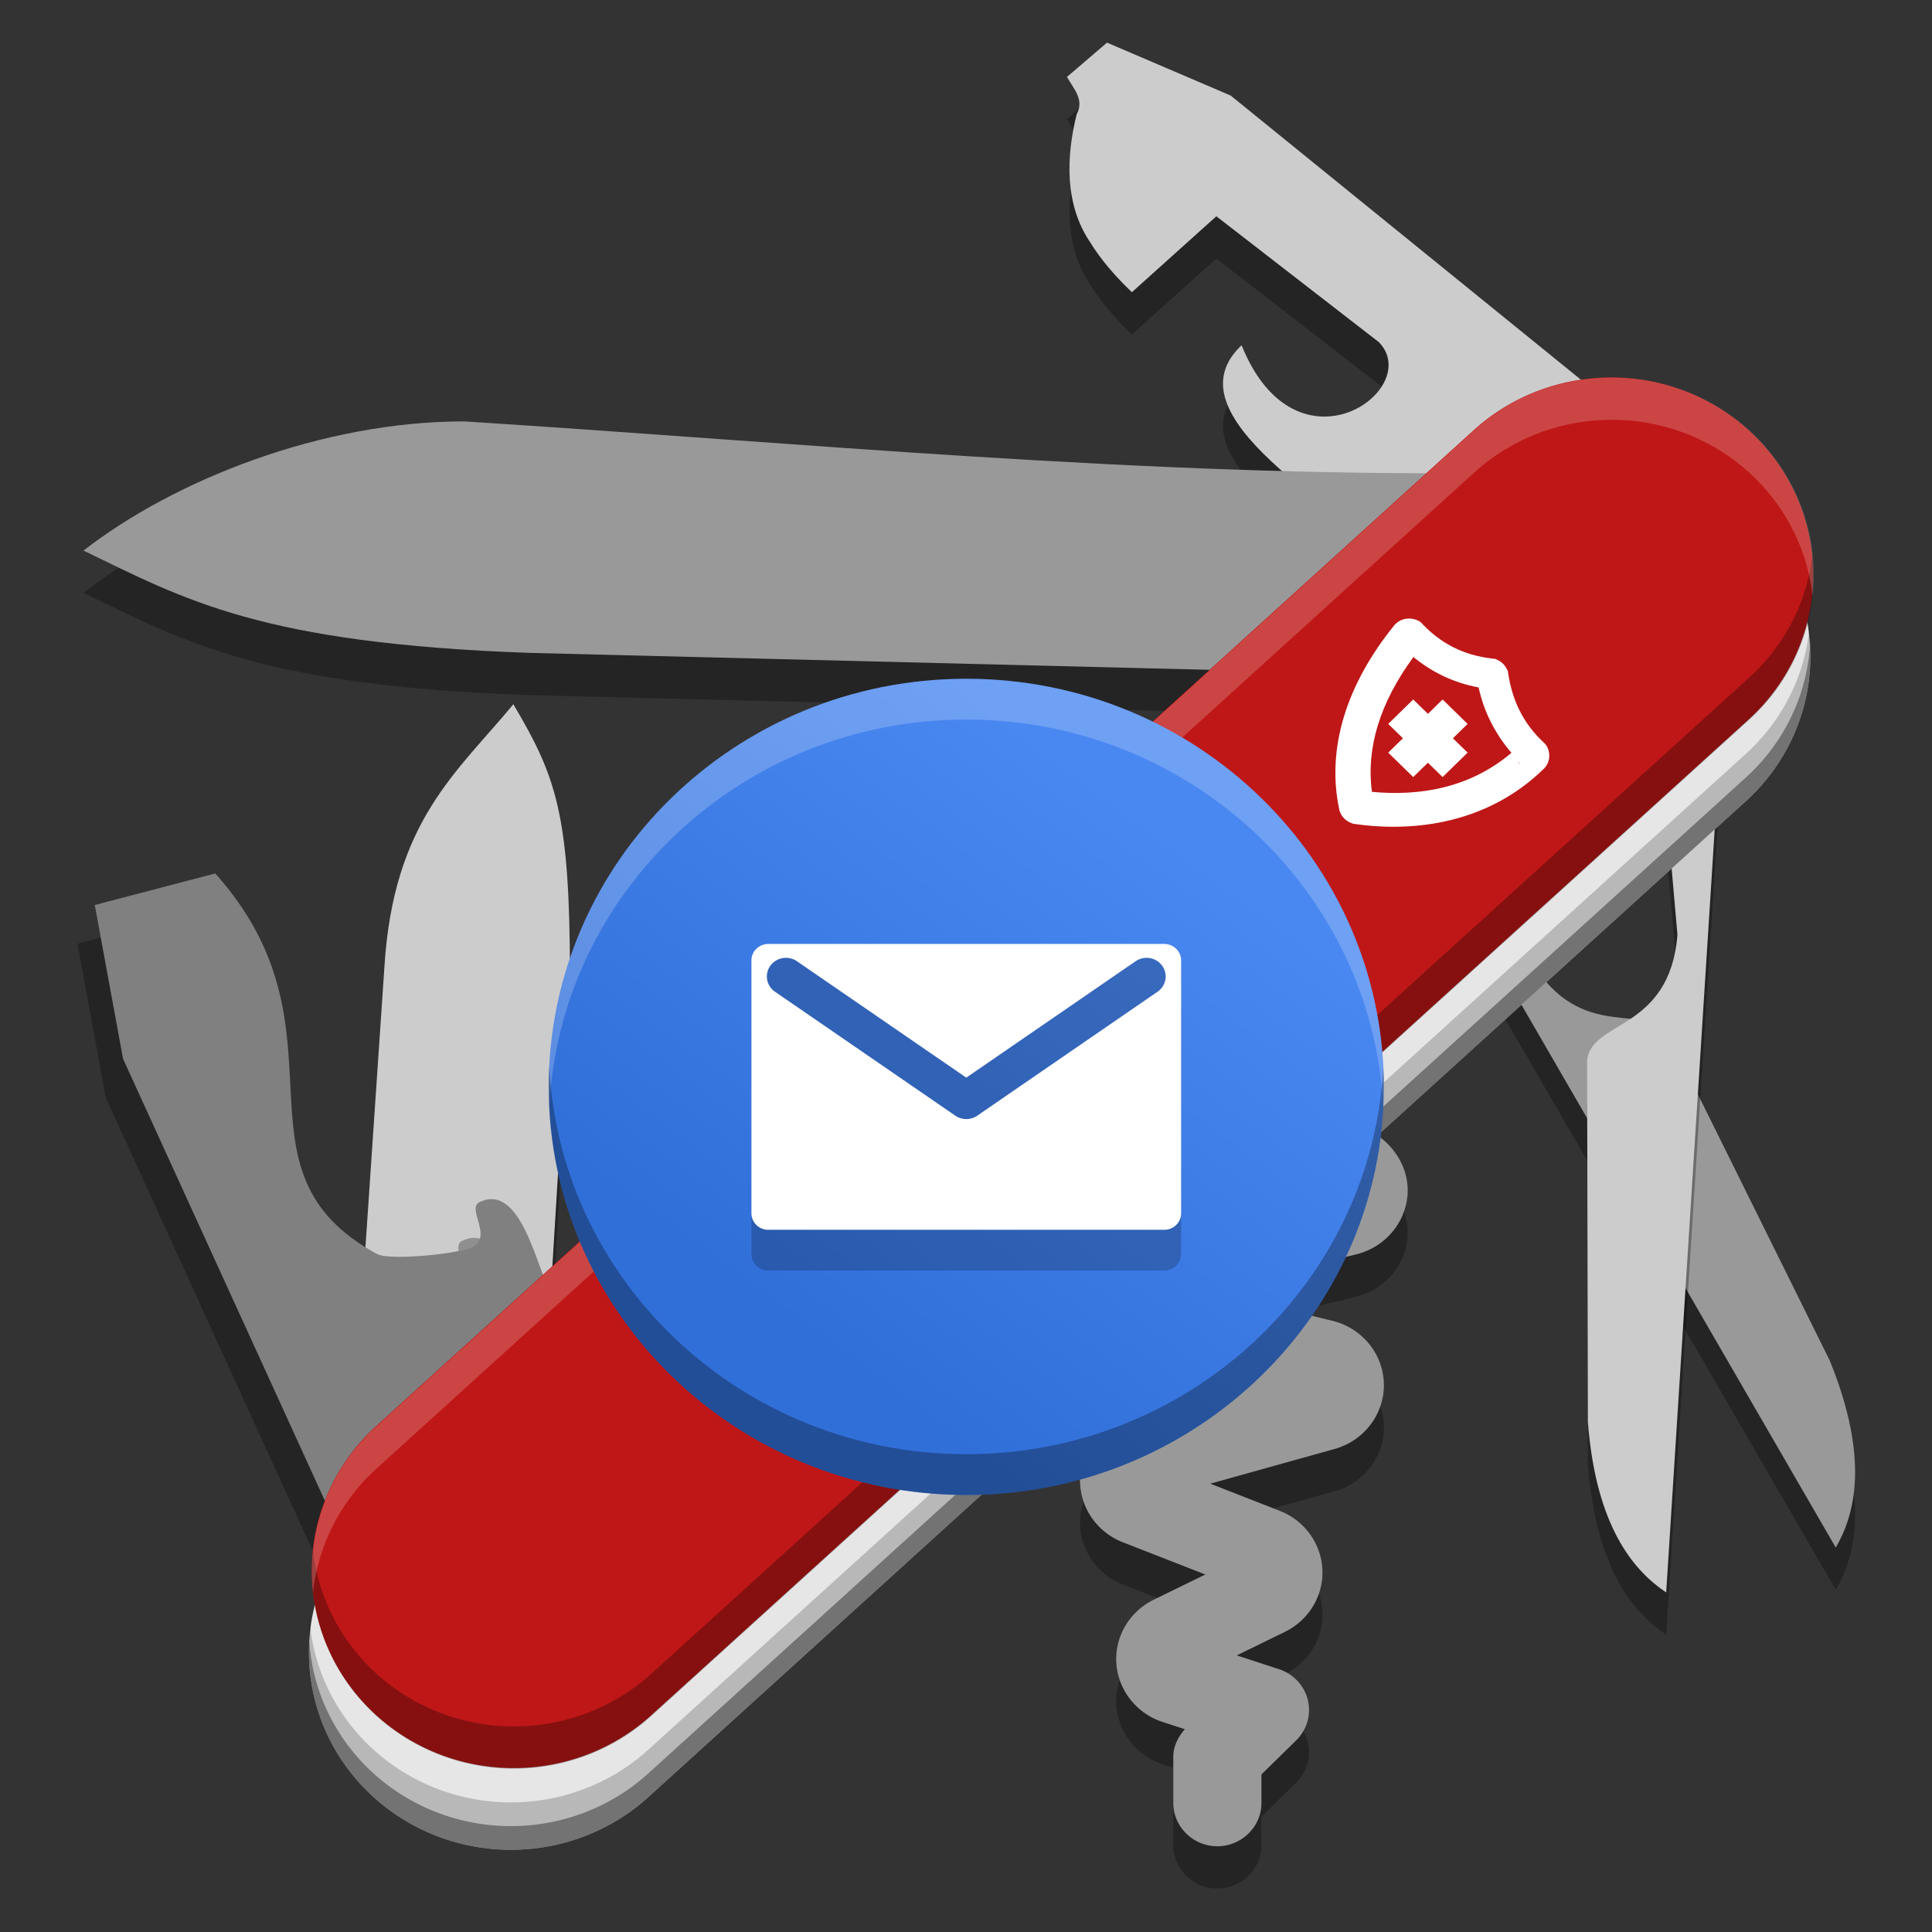 <?xml version="1.0" encoding="UTF-8" standalone="no"?>
<svg
   width="512"
   height="512"
   version="1.1"
   viewBox="0 0 135.46 135.46"
   id="svg1092"
   sodipodi:docname="swaks.svg"
   inkscape:version="1.1.2 (0a00cf5339, 2022-02-04)"
   xmlns:inkscape="http://www.inkscape.org/namespaces/inkscape"
   xmlns:sodipodi="http://sodipodi.sourceforge.net/DTD/sodipodi-0.dtd"
   xmlns="http://www.w3.org/2000/svg"
   xmlns:svg="http://www.w3.org/2000/svg">
  <rect x="0" y="0" width="135.46" height="135.46" fill="#333333" stroke="none"/>
  <sodipodi:namedview
     id="namedview1094"
     pagecolor="#505050"
     bordercolor="#eeeeee"
     borderopacity="1"
     inkscape:pageshadow="0"
     inkscape:pageopacity="0"
     inkscape:pagecheckerboard="0"
     showgrid="false"
     inkscape:zoom="0.61733737"
     inkscape:cx="256.74778"
     inkscape:cy="328.02162"
     inkscape:window-width="1366"
     inkscape:window-height="695"
     inkscape:window-x="0"
     inkscape:window-y="24"
     inkscape:window-maximized="1"
     inkscape:current-layer="svg1092" />
  <defs
     id="defs1032">
    <linearGradient
       id="a"
       x1="64.856"
       x2="88.935"
       y1="95.339"
       y2="63.465"
       gradientTransform="translate(-9.059,-12.719)"
       gradientUnits="userSpaceOnUse">
      <stop
         stop-color="#316fd8"
         offset="0"
         id="stop1027" />
      <stop
         stop-color="#4a88f1"
         offset="1"
         id="stop1029" />
    </linearGradient>
  </defs>
  <g
     id="g1205"
     transform="matrix(1.106,0,0,1.081,-7.16,2.989)">
    <path
       d="m 78.23,18.927 5.353,-4.924 10.301,8.162 c 2.91,3.056 -5.218,9.031 -8.701,0.203 -4.668,4.511 5.609,10.246 11.923,15.656 l 10.799,-12.416 -23.41,-19.433 -7.843,-3.434 -2.54,2.225 c 0.427,0.764 1.117,1.485 0.618,2.416 -0.669,2.746 -0.774,5.834 0.84,8.286 0.724,1.208 1.657,2.278 2.66,3.26 z"
       opacity="0.3"
       stroke-width="1.035"
       id="path1034" />
    <path
       d="m 122.85,100.35 -29.052,-51.332 0.421,-10.907 9.32,24.191 c 3.191,5.444 7.385,2.557 8.736,4.861 l 10.201,21.071 c 2.548,6.431 1.569,10.014 0.374,12.116 z"
       opacity="0.3"
       stroke-width="1.035"
       id="path1036" />
    <path
       d="m 83.648,62.743 c -1.527,0 -2.794,1.266 -2.794,2.794 v 5.354 c 0,2.524 1.636,4.766 4.04,5.537 a 1.281,1.281 0 0 0 0.004,0 l 1.821,0.581 -9.977,2.492 c -1.909,0.476 -3.262,2.204 -3.262,4.176 0,1.972 1.354,3.7 3.262,4.176 v -0.002 l 8.204,2.052 -6.884,1.965 c -1.767,0.503 -3.028,2.087 -3.116,3.924 -0.089,1.831 1,3.531 2.703,4.212 l 5.235,2.094 -3.269,1.634 c -1.554,0.776 -2.491,2.421 -2.371,4.151 a 1.281,1.281 0 0 0 0.002,0.005 c 0.128,1.729 1.284,3.226 2.933,3.775 l 1.407,0.469 c -0.425,0.502 -0.732,1.109 -0.732,1.778 v 3.022 c 0,1.527 1.266,2.793 2.794,2.793 1.527,0 2.793,-1.266 2.793,-2.793 v -1.867 l 2.201,-2.207 -0.005,0.004 c 0.689,-0.684 0.969,-1.677 0.747,-2.616 -0.22,-0.947 -0.922,-1.704 -1.831,-2.009 a 1.281,1.281 0 0 0 -0.002,0 l -2.672,-0.893 3.05,-1.526 c 1.516,-0.758 2.45,-2.345 2.377,-4.034 -0.072,-1.688 -1.132,-3.189 -2.704,-3.817 l -4.402,-1.761 7.881,-2.25 c 1.867,-0.533 3.156,-2.269 3.123,-4.212 -0.034,-1.942 -1.379,-3.632 -3.263,-4.102 l -7.87,-1.967 9.381,-2.343 a 1.281,1.281 0 0 0 0.002,0 c 1.741,-0.438 3.034,-1.92 3.234,-3.703 a 1.281,1.281 0 0 0 0.002,-0.004 c 0.195,-1.787 -0.824,-3.561 -2.584,-4.414 a 1.281,1.281 0 0 0 -0.168,-0.068 l -6.34,-2.036 a 1.281,1.281 0 0 0 -0.002,0 C 86.498,71.076 86.44,70.998 86.44,70.888 v -5.354 c 0,-1.527 -1.266,-2.794 -2.793,-2.794 z"
       color="#000000"
       color-rendering="auto"
       dominant-baseline="auto"
       image-rendering="auto"
       opacity="0.3"
       shape-rendering="auto"
       solid-color="#000000"
       stop-color="#000000"
       stroke-width="1.035"
       style="font-variant-ligatures:normal;font-variant-position:normal;font-variant-caps:normal;font-variant-numeric:normal;font-variant-alternates:normal;font-variant-east-asian:normal;font-feature-settings:normal;font-variation-settings:normal;text-indent:0;text-decoration-line:none;text-decoration-style:solid;text-decoration-color:#000000;text-transform:none;text-orientation:mixed;white-space:normal;shape-padding:0;shape-margin:0;inline-size:0;isolation:auto;mix-blend-mode:normal"
       id="path1038" />
    <path
       d="m 11.767,35.685 c 6.427,3.18 11.253,6.027 28.328,6.638 l 54.547,1.391 6.241,-13.059 c -21.868,0.23 -43.369,-1.942 -64.987,-3.349 -9.045,0 -18.408,3.826 -24.129,8.38 z"
       opacity="0.3"
       stroke-width="1.035"
       id="path1040" />
    <path
       d="m 39.017,45.652 c 2.727,4.724 3.588,7.119 3.588,17.672 l -1.591,26.827 -12.345,5.401 2.173,-32.84 c 0.567,-9.493 4.604,-12.629 8.174,-17.059 z"
       opacity="0.3"
       stroke-width="1.035"
       id="path1042" />
    <path
       d="m 83.648,60.003 c -1.527,0 -2.794,1.266 -2.794,2.794 v 5.354 c 0,2.524 1.636,4.766 4.04,5.537 a 1.281,1.281 0 0 0 0.004,0 l 1.821,0.581 -9.977,2.492 c -1.909,0.476 -3.262,2.204 -3.262,4.176 0,1.972 1.354,3.7 3.262,4.176 v -0.002 l 8.204,2.052 -6.884,1.965 c -1.767,0.503 -3.028,2.087 -3.116,3.924 -0.089,1.831 1,3.531 2.703,4.212 l 5.235,2.094 -3.269,1.634 c -1.554,0.776 -2.491,2.421 -2.371,4.151 a 1.281,1.281 0 0 0 0.002,0.005 c 0.128,1.729 1.284,3.226 2.933,3.775 l 1.407,0.469 c -0.425,0.502 -0.732,1.109 -0.732,1.778 v 3.022 c 0,1.527 1.266,2.793 2.794,2.793 1.527,0 2.793,-1.266 2.793,-2.793 v -1.867 l 2.201,-2.207 -0.005,0.004 c 0.689,-0.684 0.969,-1.677 0.747,-2.616 -0.22,-0.947 -0.922,-1.704 -1.831,-2.009 a 1.281,1.281 0 0 0 -0.002,0 l -2.672,-0.893 3.05,-1.526 c 1.516,-0.758 2.45,-2.345 2.377,-4.034 -0.072,-1.688 -1.132,-3.189 -2.704,-3.817 l -4.402,-1.761 7.881,-2.25 c 1.867,-0.533 3.156,-2.269 3.123,-4.212 -0.034,-1.942 -1.379,-3.632 -3.263,-4.102 l -7.87,-1.967 9.381,-2.343 a 1.281,1.281 0 0 0 0.002,0 c 1.741,-0.438 3.034,-1.92 3.234,-3.703 a 1.281,1.281 0 0 0 0.002,-0.004 c 0.195,-1.787 -0.824,-3.561 -2.583,-4.414 a 1.281,1.281 0 0 0 -0.168,-0.068 l -6.34,-2.035 a 1.281,1.281 0 0 0 -0.002,0 c -0.099,-0.031 -0.157,-0.109 -0.157,-0.219 v -5.354 c 0,-1.527 -1.266,-2.794 -2.793,-2.794 z"
       color="#000000"
       color-rendering="auto"
       dominant-baseline="auto"
       fill="#999999"
       image-rendering="auto"
       shape-rendering="auto"
       solid-color="#000000"
       stop-color="#000000"
       stroke-width="1.035"
       style="font-variant-ligatures:normal;font-variant-position:normal;font-variant-caps:normal;font-variant-numeric:normal;font-variant-alternates:normal;font-variant-east-asian:normal;font-feature-settings:normal;font-variation-settings:normal;text-indent:0;text-decoration-line:none;text-decoration-style:solid;text-decoration-color:#000000;text-transform:none;text-orientation:mixed;white-space:normal;shape-padding:0;shape-margin:0;inline-size:0;isolation:auto;mix-blend-mode:normal"
       id="path1044" />
    <path
       d="m 39.017,42.912 c 2.727,4.724 3.588,7.119 3.588,17.672 l -1.591,26.827 -12.345,5.401 2.173,-32.84 c 0.567,-9.493 4.604,-12.629 8.174,-17.059 z"
       fill="#cccccc"
       stroke-width="1.035"
       id="path1046" />
    <path
       d="m 11.383,58.444 7.639,-2.047 c 8.944,10.221 0.366,19.223 10.301,24.709 0.706,0.309 3.579,0.114 5.125,-0.221 2.73,-0.356 0.464,-2.55 1.262,-3.137 2.372,-1.258 3.428,3.042 4.263,5.146 -3.65,1.427 -1.398,2.998 0.542,2.781 0.586,4.25 -3.043,10.502 -4.565,15.753 l -8.639,-1.343 -14.133,-31.661 z"
       opacity="0.3"
       stroke-width="1.035"
       id="path1048" />
    <path
       d="m 122.85,97.611 -29.052,-51.332 0.421,-10.907 9.32,24.191 c 3.191,5.444 7.385,2.557 8.736,4.861 l 10.201,21.071 c 2.548,6.431 1.569,10.014 0.374,12.116 z"
       fill="#999999"
       stroke-width="1.035"
       id="path1050" />
    <path
       d="m 78.23,16.187 5.353,-4.924 10.301,8.162 c 2.91,3.056 -5.218,9.031 -8.701,0.203 -4.668,4.511 5.609,10.246 11.923,15.656 l 10.799,-12.416 -23.41,-19.433 -7.843,-3.434 -2.54,2.225 c 0.427,0.764 1.117,1.485 0.618,2.416 -0.669,2.746 -0.774,5.834 0.84,8.286 0.724,1.208 1.657,2.278 2.66,3.26 z"
       fill="#cccccc"
       stroke-width="1.035"
       id="path1052" />
    <path
       d="m 11.767,32.945 c 6.427,3.18 11.253,6.027 28.328,6.638 l 54.547,1.391 6.241,-13.059 c -21.868,0.23 -43.369,-1.942 -64.987,-3.349 -9.045,0 -18.408,3.826 -24.129,8.38 z"
       fill="#999999"
       stroke-width="1.035"
       id="path1054" />
    <path
       d="m 12.481,55.934 7.639,-2.047 c 8.944,10.221 0.366,19.223 10.301,24.709 0.706,0.309 3.579,0.114 5.125,-0.221 2.73,-0.356 0.464,-2.55 1.262,-3.137 2.372,-1.258 3.428,3.042 4.263,5.146 -3.65,1.427 -1.398,2.998 0.542,2.781 0.586,4.25 -3.043,10.502 -4.565,15.753 l -8.639,-1.343 -14.133,-31.661 z"
       fill="#808080"
       stroke-width="1.035"
       id="path1056" />
    <path
       d="m 112.1,103.26 3.658,-58.869 -5.151,-9.623 2.206,25.83 c -0.487,6.291 -5.521,5.531 -5.727,8.194 l 0.049,23.41 c 0.523,6.897 2.971,9.691 4.965,11.059 z"
       opacity="0.3"
       stroke-width="1.035"
       id="path1058" />
    <path
       d="m 112.1,100.52 3.658,-58.869 -5.151,-9.623 2.206,25.83 c -0.487,6.291 -5.521,5.531 -5.727,8.194 l 0.049,23.41 c 0.523,6.897 2.971,9.691 4.965,11.059 z"
       fill="#cccccc"
       stroke-width="1.035"
       id="path1060" />
    <g
       transform="matrix(0.968,0,0,0.968,27.649,-9.292)"
       shape-rendering="auto"
       id="g1076">
      <path
         d="M 11.768,111.98 83.641,45.258"
         color="#000000"
         color-rendering="auto"
         dominant-baseline="auto"
         fill="#d41919"
         image-rendering="auto"
         solid-color="#000000"
         stop-color="#000000"
         style="font-variant-ligatures:normal;font-variant-position:normal;font-variant-caps:normal;font-variant-numeric:normal;font-variant-alternates:normal;font-variant-east-asian:normal;font-feature-settings:normal;font-variation-settings:normal;text-indent:0;text-decoration-line:none;text-decoration-style:solid;text-decoration-color:#000000;text-transform:none;text-orientation:mixed;white-space:normal;shape-padding:0;shape-margin:0;inline-size:0;isolation:auto;mix-blend-mode:normal"
         id="path1062" />
      <path
         d="m 83.329,37.506 a 13.229,13.229 0 0 0 -8.871,3.533 l -71.873,66.723 a 13.229,13.229 0 0 0 -0.695,18.695 13.229,13.229 0 0 0 18.697,0.695 l 71.871,-66.723 a 13.229,13.229 0 0 0 0.695,-18.695 13.229,13.229 0 0 0 -9.824,-4.229 z"
         color="#000000"
         color-rendering="auto"
         dominant-baseline="auto"
         fill="#e6e6e6"
         image-rendering="auto"
         solid-color="#000000"
         stop-color="#000000"
         style="font-variant-ligatures:normal;font-variant-position:normal;font-variant-caps:normal;font-variant-numeric:normal;font-variant-alternates:normal;font-variant-east-asian:normal;font-feature-settings:normal;font-variation-settings:normal;text-indent:0;text-decoration-line:none;text-decoration-style:solid;text-decoration-color:#000000;text-transform:none;text-orientation:mixed;white-space:normal;shape-padding:0;shape-margin:0;inline-size:0;isolation:auto;mix-blend-mode:normal"
         id="path1064" />
      <path
         d="m 96.661,49.938 a 13.229,13.229 0 0 1 -4.204,8.904 l -71.871,66.722 a 13.229,13.229 0 0 1 -18.697,-0.696 13.229,13.229 0 0 1 -3.509,-8.207 13.229,13.229 0 0 0 3.509,9.794 13.229,13.229 0 0 0 18.697,0.696 l 71.871,-66.722 a 13.229,13.229 0 0 0 4.204,-10.492 z"
         color="#000000"
         color-rendering="auto"
         dominant-baseline="auto"
         image-rendering="auto"
         opacity="0.5"
         solid-color="#000000"
         stop-color="#000000"
         stroke-width="0.265"
         style="font-variant-ligatures:normal;font-variant-position:normal;font-variant-caps:normal;font-variant-numeric:normal;font-variant-alternates:normal;font-variant-east-asian:normal;font-feature-settings:normal;font-variation-settings:normal;text-indent:0;text-decoration-line:none;text-decoration-style:solid;text-decoration-color:#000000;text-transform:none;text-orientation:mixed;white-space:normal;shape-padding:0;shape-margin:0;inline-size:0;isolation:auto;mix-blend-mode:normal"
         id="path1066" />
      <path
         d="m 96.662,48.351 a 13.229,13.229 0 0 1 -4.204,8.904 l -71.871,66.723 a 13.229,13.229 0 0 1 -18.697,-0.696 13.229,13.229 0 0 1 -3.509,-8.207 13.229,13.229 0 0 0 3.509,9.794 13.229,13.229 0 0 0 18.697,0.696 l 71.871,-66.723 a 13.229,13.229 0 0 0 4.204,-10.492 z"
         color="#000000"
         color-rendering="auto"
         dominant-baseline="auto"
         image-rendering="auto"
         opacity="0.2"
         solid-color="#000000"
         stop-color="#000000"
         style="font-variant-ligatures:normal;font-variant-position:normal;font-variant-caps:normal;font-variant-numeric:normal;font-variant-alternates:normal;font-variant-east-asian:normal;font-feature-settings:normal;font-variation-settings:normal;text-indent:0;text-decoration-line:none;text-decoration-style:solid;text-decoration-color:#000000;text-transform:none;text-orientation:mixed;white-space:normal;shape-padding:0;shape-margin:0;inline-size:0;isolation:auto;mix-blend-mode:normal"
         id="path1068" />
      <path
         d="m 83.512,32.031 a 13.229,13.229 0 0 0 -8.871,3.533 l -71.873,66.723 a 13.229,13.229 0 0 0 -0.695,18.695 13.229,13.229 0 0 0 18.697,0.695 l 71.871,-66.723 a 13.229,13.229 0 0 0 0.695,-18.695 13.229,13.229 0 0 0 -9.824,-4.229 z"
         color="#000000"
         color-rendering="auto"
         dominant-baseline="auto"
         fill="#bf1717"
         image-rendering="auto"
         solid-color="#000000"
         stop-color="#000000"
         style="font-variant-ligatures:normal;font-variant-position:normal;font-variant-caps:normal;font-variant-numeric:normal;font-variant-alternates:normal;font-variant-east-asian:normal;font-feature-settings:normal;font-variation-settings:normal;text-indent:0;text-decoration-line:none;text-decoration-style:solid;text-decoration-color:#000000;text-transform:none;text-orientation:mixed;white-space:normal;shape-padding:0;shape-margin:0;inline-size:0;isolation:auto;mix-blend-mode:normal"
         id="path1070" />
      <path
         transform="matrix(0.283,0,0,0.283,-39.337,-2.424)"
         d="m 481.16,163.54 a 46.759,46.759 0 0 1 -14.678,29.27 l -254.03,235.84 a 46.759,46.759 0 0 1 -66.088,-2.457 46.759,46.759 0 0 1 -12.219,-26.812 46.759,46.759 0 0 0 12.219,36.812 46.759,46.759 0 0 0 66.088,2.457 l 254.03,-235.84 a 46.759,46.759 0 0 0 14.678,-39.27 z"
         color="#000000"
         color-rendering="auto"
         dominant-baseline="auto"
         image-rendering="auto"
         opacity="0.3"
         solid-color="#000000"
         stop-color="#000000"
         style="font-variant-ligatures:normal;font-variant-position:normal;font-variant-caps:normal;font-variant-numeric:normal;font-variant-alternates:normal;font-variant-east-asian:normal;font-feature-settings:normal;font-variation-settings:normal;text-indent:0;text-decoration-line:none;text-decoration-style:solid;text-decoration-color:#000000;text-transform:none;text-orientation:mixed;white-space:normal;shape-padding:0;shape-margin:0;inline-size:0;isolation:auto;mix-blend-mode:normal"
         id="path1072" />
      <path
         transform="matrix(0.283,0,0,0.283,-39.337,-2.424)"
         d="m 434.61,121.78 a 46.759,46.759 0 0 0 -0.393,0.002 46.759,46.759 0 0 0 -31.355,12.488 l -254.04,235.84 a 46.759,46.759 0 0 0 -14.676,39.268 46.759,46.759 0 0 1 14.676,-29.268 l 254.04,-235.84 a 46.759,46.759 0 0 1 31.355,-12.488 46.759,46.759 0 0 1 34.725,14.947 46.759,46.759 0 0 1 12.221,26.811 46.759,46.759 0 0 0 -12.221,-36.811 46.759,46.759 0 0 0 -34.332,-14.949 z"
         color="#000000"
         color-rendering="auto"
         dominant-baseline="auto"
         fill="#ffffff"
         image-rendering="auto"
         opacity="0.2"
         solid-color="#000000"
         stop-color="#000000"
         style="font-variant-ligatures:normal;font-variant-position:normal;font-variant-caps:normal;font-variant-numeric:normal;font-variant-alternates:normal;font-variant-east-asian:normal;font-feature-settings:normal;font-variation-settings:normal;text-indent:0;text-decoration-line:none;text-decoration-style:solid;text-decoration-color:#000000;text-transform:none;text-orientation:mixed;white-space:normal;shape-padding:0;shape-margin:0;inline-size:0;isolation:auto;mix-blend-mode:normal"
         id="path1074" />
    </g>
    <path
       d="m 95.816,37.353 c -0.313,-0.004 -0.633,0.109 -0.874,0.35 l -0.042,0.042 -0.035,0.044 c -3.037,3.832 -4.316,7.992 -3.49,11.951 l 0.019,0.097 0.039,0.089 c 0.045,0.108 0.121,0.262 0.269,0.411 0.126,0.126 0.288,0.229 0.468,0.292 l 0.092,0.036 0.1,0.013 c 3.808,0.559 8.451,-0.052 11.979,-3.58 0.383,-0.383 0.442,-0.968 0.218,-1.408 l -0.029,-0.055 -0.096,-0.148 -0.087,-0.083 c -1.337,-1.268 -2.005,-2.768 -2.262,-4.487 l -0.025,-0.167 -0.077,-0.148 c -0.12,-0.237 -0.307,-0.428 -0.545,-0.548 l -0.167,-0.083 -0.182,-0.02 c -1.898,-0.218 -3.315,-1.028 -4.446,-2.249 L 96.517,37.566 96.353,37.482 C 96.188,37.399 96.004,37.355 95.816,37.353 Z m 0.261,2.497 c 1.146,0.96 2.51,1.665 4.135,1.972 0.316,1.53 1.011,2.963 2.078,4.241 -2.659,2.314 -5.877,2.82 -8.843,2.531 -0.374,-2.813 0.49,-5.765 2.63,-8.744 z m -0.013,2.753 -1.585,1.585 0.932,0.932 -0.932,0.931 1.585,1.585 0.932,-0.931 0.931,0.931 1.585,-1.585 -0.931,-0.931 0.931,-0.932 -1.585,-1.585 -0.931,0.932 z m 6.644,4.028 c 0.086,0.088 0.121,0.199 0.211,0.285 l -0.15,-0.179 -0.061,-0.103 c -4.8e-4,-9.06e-4 4.7e-4,-0.002 0,-0.004 z"
       color="#000000"
       color-rendering="auto"
       dominant-baseline="auto"
       fill="#ffffff"
       image-rendering="auto"
       shape-rendering="auto"
       solid-color="#000000"
       stop-color="#000000"
       stroke-width="1.035"
       style="font-variant-ligatures:normal;font-variant-position:normal;font-variant-caps:normal;font-variant-numeric:normal;font-variant-alternates:normal;font-variant-east-asian:normal;font-feature-settings:normal;font-variation-settings:normal;text-indent:0;text-decoration-line:none;text-decoration-style:solid;text-decoration-color:#000000;text-transform:none;text-orientation:mixed;white-space:normal;shape-padding:0;shape-margin:0;inline-size:0;isolation:auto;mix-blend-mode:normal"
       id="path1078" />
    <g
       id="g1090">
      <path
         d="M 94.2,67.73 C 94.2,82.349 82.349,94.2 67.73,94.2 53.111,94.2 41.26,82.349 41.26,67.73 c 0,-14.619 11.851,-26.47 26.47,-26.47 14.619,0 26.47,11.851 26.47,26.47 z"
         fill="url(#a)"
         stroke-width="0.157"
         id="path1080"
         style="fill:url(#a)" />
      <path
         d="m 67.73,41.26 c -14.619,0 -26.47,11.851 -26.47,26.47 0,0.444 0.011,0.885 0.033,1.323 0.689,-14.005 12.262,-25.148 26.437,-25.148 14.176,0 25.748,11.143 26.437,25.148 0.022,-0.438 0.033,-0.879 0.033,-1.323 0,-14.619 -11.851,-26.47 -26.47,-26.47 z"
         fill="#ffffff"
         opacity="0.2"
         stroke-width="0.265"
         id="path1082" />
      <path
         d="m 41.293,66.407 c -0.022,0.438 -0.033,0.879 -0.033,1.323 0,14.619 11.851,26.47 26.47,26.47 14.619,0 26.47,-11.851 26.47,-26.47 0,-0.444 -0.011,-0.885 -0.033,-1.323 -0.689,14.005 -12.262,25.147 -26.437,25.147 -14.176,0 -25.748,-11.143 -26.437,-25.147 z"
         opacity="0.3"
         stroke-width="0.265"
         id="path1084" />
      <path
         d="m 55.181,58.99 c -0.594,0 -1.072,0.478 -1.072,1.072 v 18.511 c 2e-6,0.594 0.478,1.072 1.072,1.072 h 25.098 c 0.594,0 1.072,-0.478 1.072,-1.072 v -18.511 c 0,-0.594 -0.478,-1.072 -1.072,-1.072 z"
         opacity="0.2"
         stroke-width="0.214"
         id="path1086" />
      <path
         d="m 55.181,58.461 c -0.594,0 -1.072,0.478 -1.072,1.072 v 16.395 c 2e-6,0.594 0.478,1.072 1.072,1.072 h 25.098 c 0.594,0 1.072,-0.478 1.072,-1.072 v -16.395 c 0,-0.594 -0.478,-1.072 -1.072,-1.072 z m 1.11,0.899 a 1.209,1.209 0 0 1 0.703,0.22 l 10.736,7.551 10.736,-7.551 a 1.209,1.209 0 0 1 1.684,0.293 1.209,1.209 0 0 1 -0.293,1.684 l -11.431,8.041 a 1.209,1.209 0 0 1 -1.391,0 l -11.433,-8.041 a 1.209,1.209 0 0 1 -0.293,-1.684 1.209,1.209 0 0 1 0.981,-0.513 z"
         fill="#ffffff"
         stroke-width="0.214"
         id="path1088" />
    </g>
  </g>
</svg>

